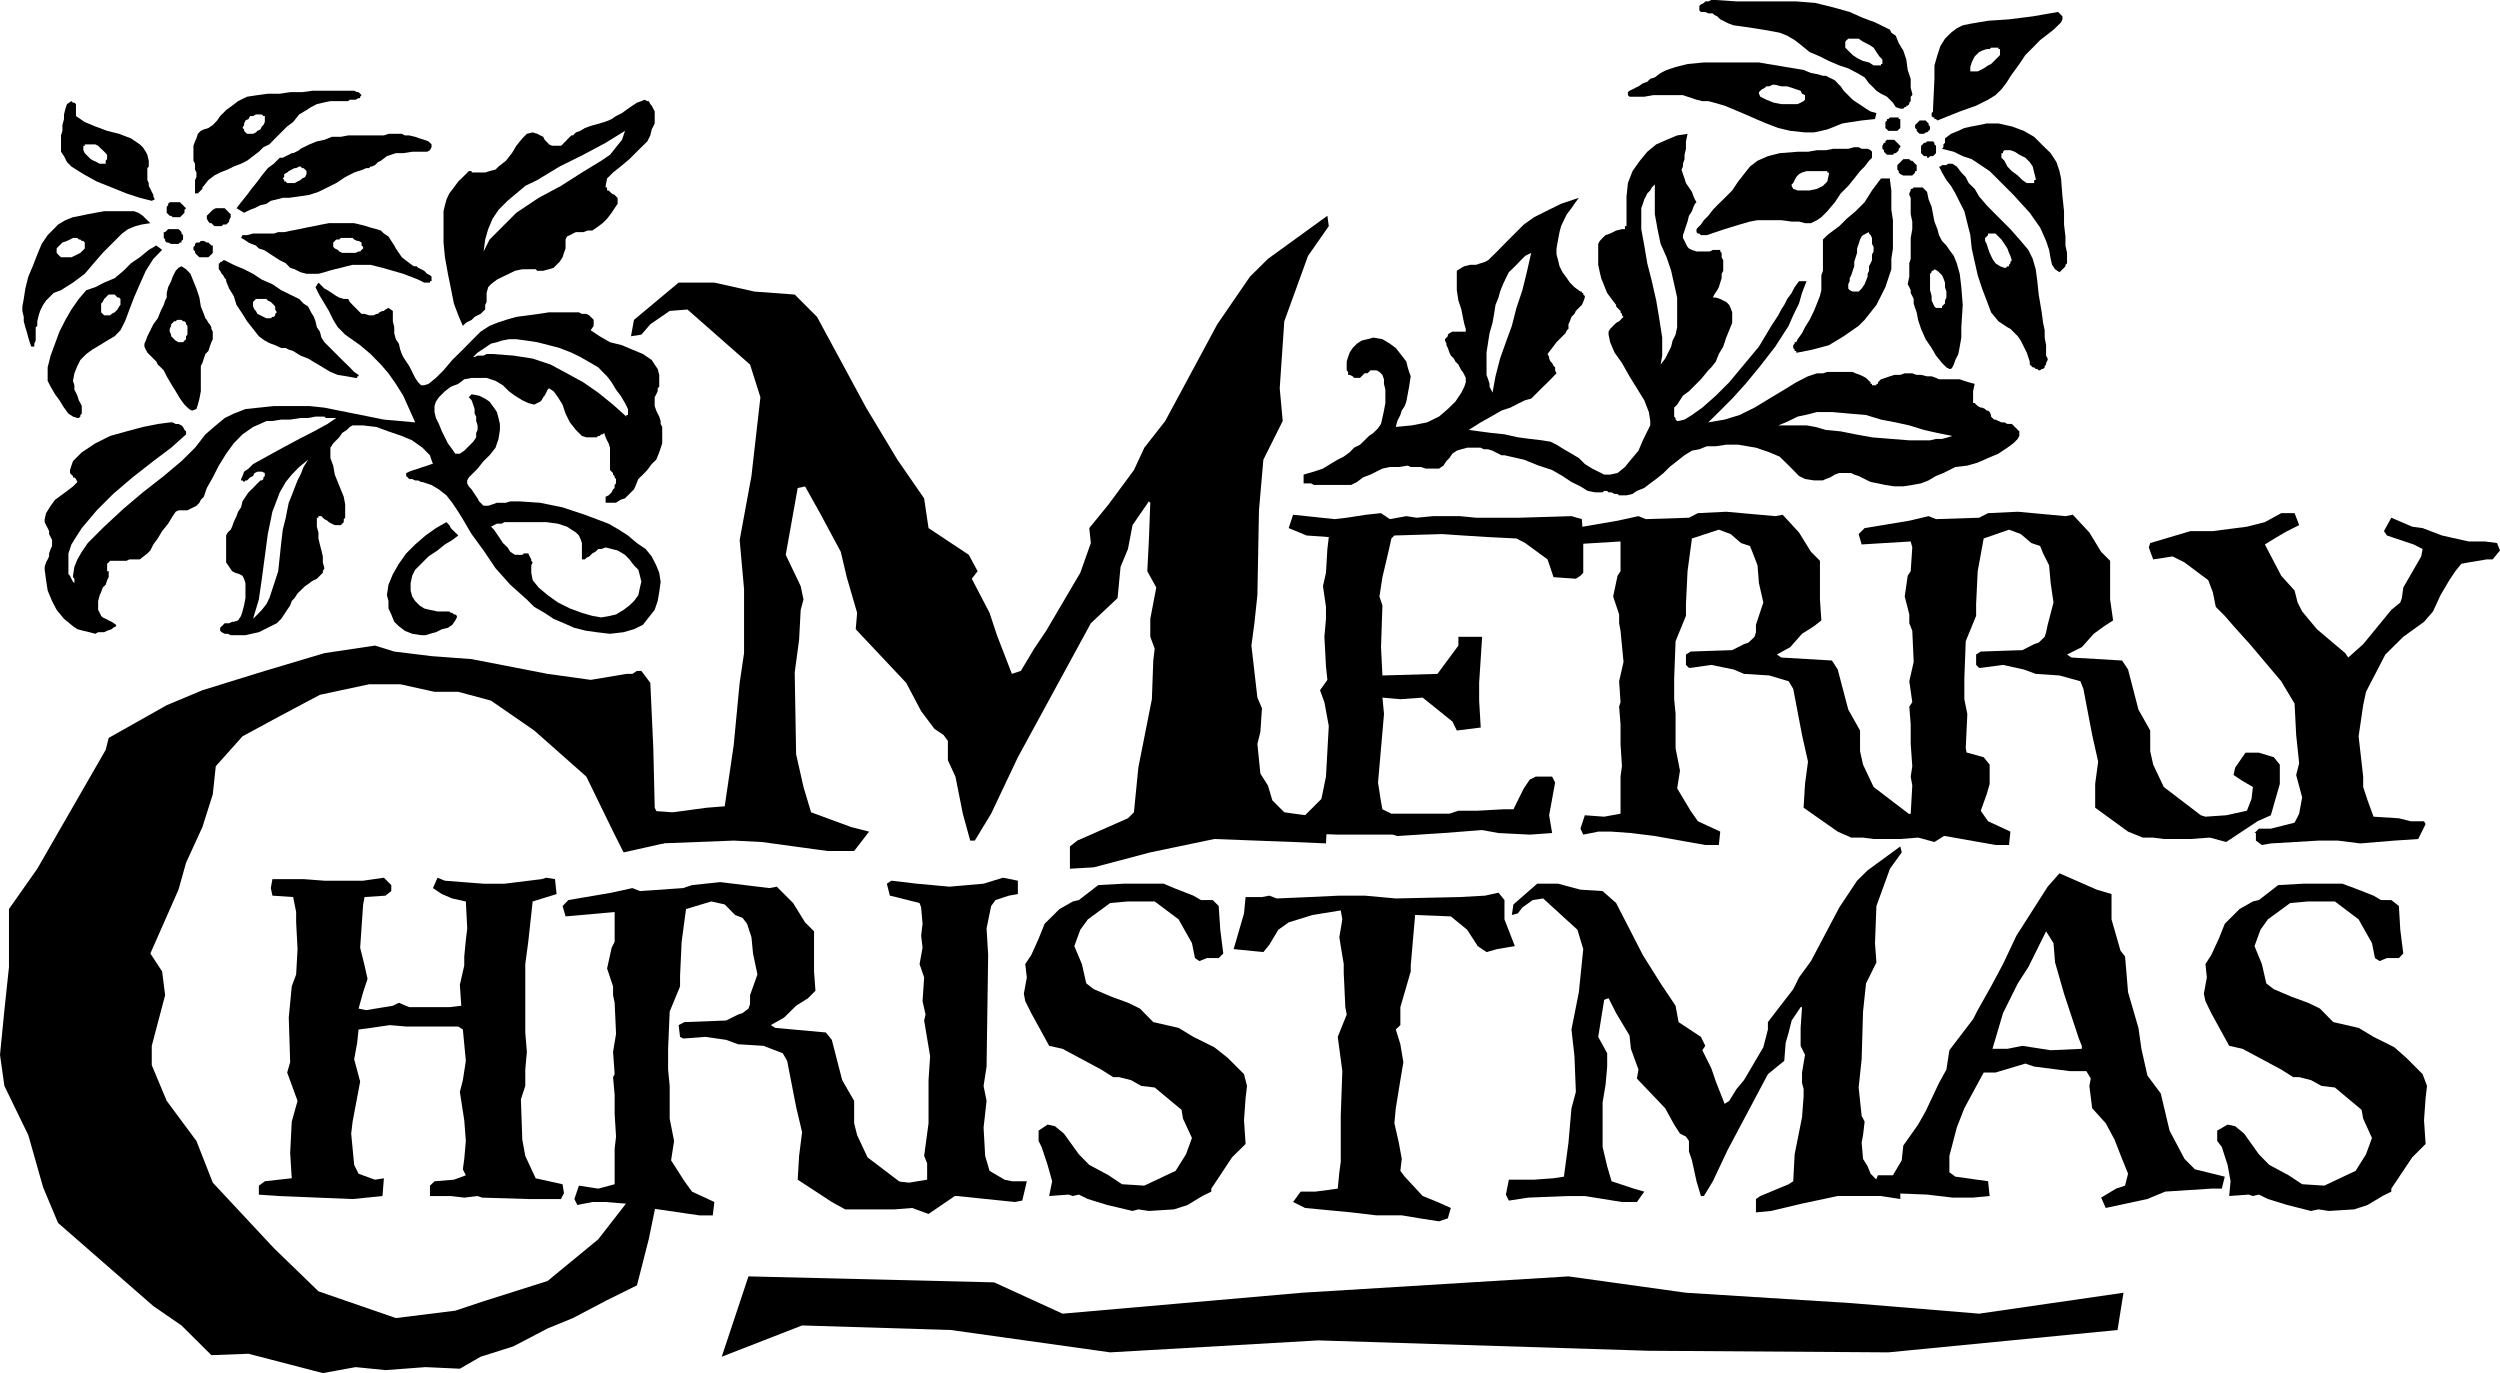 <svg xmlns="http://www.w3.org/2000/svg" width="537.298" height="295.106" fill-rule="evenodd" stroke-linecap="round" preserveAspectRatio="none" viewBox="0 0 14216 7808"><style>.pen1{stroke:none}.brush1{fill:#000}</style><path d="m3825 4619 194-26 102-8 51-347 34-355 25-169v-364l-25-279 67-364 51-448-59-186-356-313-101 8-110 76-51 59-59 9 17-93 254-212h203l228 51 229 17 127 127 279 516 178 296 152 220 25 169 229 152 50 93-33 43 101 194 42 127 85 220 51-17 76-127 68-101 194-330 60-169-9-85 110-135 144-195 59-127 119-152 296-550 186-271 102-101 338-245 8 59-118 169-135 372-26 381 17 186-110 220-25 288-9 482-17 160-17 127 34 296 26 60-9 135-17 68 17 169 43 68 25 84 68 68 177 25h68l-8 152-187-8-448-17-364 76-321 85-136 8v-127l42-33 288-127 34-34 25-254 77-389 8-220 8-68-25-67v-102l34-178-51-93 9-177 8-212-8-8-93 135-26 136-42 101-17 178-152 143-415 762-152 321-93 153h-26l-42-153-42-211-43-93v-110l-25-34-51-34-76-101-85-161-287-305 8-93-59-203-34-144-118-220-85-152-42 9-68 380 85 178 16 76-16 59-9 170-25 186 8 465 42 186 43 144 228 84 102 26-85 110h-152l-373-51-160-8-415 16-195 26-25-68 34-152 254 17z" class="pen1 brush1"/><path d="m7514 4543 26-127 16-288-25-135-25-68 42-59-8-76-9-169 9-102v-68l-17-118 17-76 8-135 8-68-126-9-102-42 25-76 237 25 68-8 110-17 85-9 50 34 94-17 59 9 93-9h152l93 9h246l296-9 59 17 8 119v186l-16 17-26 17-127-9-34-101-127-93-50-26-161-8-144-9-118-8-271 8-17 17-17 76-34 144-17 110 17 51-8 237 8 161 313-9 119-161v-50h135l-17 262v101l9 153-136 17-25-51-169-136-127 9-102-9 9 93-34 390 17 110 8 42 51 25h330l51-17h110l144-8h59l59-119 34-50 34-17h93l17 34-34 186 17 101-127 9-178-9-93-17-220 17-262 17-26-8h-313l-245-9-59-8-9-59 127-34 93-93z" class="pen1 brush1"/><path d="m9198 2961 119-26 42 17 245-8 51-26 161-8 279 25 42-8 93 101 68 110 51 51v220l8 119-42 33-68 43-67 76-76 42 25 17 288 17 33 51 60 228 67 119v118l17 76 60 127 211 161 25 8 110-8 127-26 26-67 8-68-59-34-51-34 9-42 59-85h68l93 26 34 42v110l-17 59-43 119-67 34-187 118-93-25-101 8h-152l-60-8h-67l-77-34-194-136 8-135 17-127-34-152-50-262-26-43-110-33-144-9-59-25-127-26-118 17h-9l-17-17v-59l26-17 237-8 67-34 26-9 34-33 8-26v-42l42-127-25-110-8-101-26-68-17-42-51-17-59-51-67-25-153 50-25 186-9 187v67l-59 144-8 211v119l8 84v195l25 127-16 101 76 127 42 60 127 59-8 76h-77l-287-51-136-17-110-8h-76l-85 17-16-34 25-76 110 8 93-17v-211l8-59-8-127v-110l-8-102 8-25-8-119 25-110-17-177-8-43v-50l-34-102 25-118 17-26v-169l-279 17-17-59 34-34 245-42z" class="pen1 brush1"/><path d="m10857 2961 110-26 42 17 245-8 51-26 169-8 271 25 42-8 94 101 67 110 51 51v220l17 119-51 33-59 43-68 76-84 42 25 17 288 17 34 51 59 228 67 119v118l17 76 60 127 211 161 26 8 118-8 118-26 26-67 8-68-59-34-51-34 9-42 59-85h76l85 26 34 42v110l-17 59-34 119-76 34-178 118-93-25-110 8h-152l-60-8h-59l-84-34-187-136v-135l17-127-34-152-50-262-17-43-119-33-135-9-68-25-118-26-127 17h-9l-17-17v-59l26-17 237-8 67-34 26-9 34-33 8-26 9-42 33-127-16-110-9-101-34-68-17-42-50-17-60-51-67-25-144 50-34 186-9 187v67l-59 144-8 211v119l17 84-9 195 26 127-9 101 68 127 42 60 127 59-8 76h-77l-287-51-136-17-110-8h-67l-93 17-17-34 25-76 110 8 93-17 9-160-9-51 9-59-9-127v-110l-8-102 17-25-17-119 25-110-8-177-17-43v-50l-26-102 17-118 17-26 9-135-9-34-279 17-17-59 34-34 254-42z" class="pen1 brush1"/><path d="m12583 3020 194-25 102-26 93-51h76l26 68-68 34-59 34-68 42 93 178 76 84 17 68 26 51 84 101 161 136 17 25 85-76 160-195 51-42 9-25 8-60 102-177 8-42-51-26-51-17-101-34-17-25 42-76 119 51 59 8 110 42 152 34h93l68 9 17 42-42 51h-34l-102 17-42 8-34 42-34 51-50 85-43 93-51 59-118 85-102 101-110 212-16 76-26 177 26 229v59l25 76 34 93 144 9 67 17h76l9 16-42 85-136 9-194 16-127-16h-110l-271 16-51 9-34-25v-43h-8l25-25h68l68-17 67-17 26-51 17-93-34-127 17-67-17-161-9-178-76-127-178-211-84-93-59-68-51-51-17-84-26-68-135-101-68-34-110 17-25-68 8-25 229-68h127zM51 5499v-330l161-229 389-676 17-68 330-186 203-85 355-110 339-101 287-43 110 34 212 26 228 17 432 84 245 34 203-34h34l26-17h25l51 68 17 372 8 338 85 178-34 25-228 51-51-101-161-330-296-262-246-170-186-50h-135l-195-43h-177l-280 60-237 126-203 110-152 170-17 160-59 186-93 203-43 153-160 363 67 102 17 135-76 288v110l85 203 169 228 93 237 347 372 254 246 440 152 338-42 153-51 372-118 186-153 102-84 296-381 59 51-68 330-67 262-170 84-194 102-144 59-195 102-186 59-118 68-195-9-228 17-170-17-186 34-423-110-211 8-170-169-160-110-542-473-85-203-84-296-136-280-25-177 25-254 26-245z" class="pen1 brush1"/><path d="m1506 6717 153-17-9-144 9-178 33-118-59-161 17-59-8-254 17-177 25-68 8-144-8-152v-59l-17-85-118-8-9-43 9-51h177l119 9h220l118-17 42 42v34l-33 26-119 8-8 42-17 246 25 101 17 76-25 76-26 93 43 9 152-25 34-17 59 25h228l68-8-8-119 25-110v-51l9-93 8-67-8-153-77-17-59-25-51-34 26-59 42 17 220 17h119l211-26 26-8 50 8 9 85-136 42-25 229-17 127v389l9 110-9 101v93l-25 76 8 229 17 93 59 127 153 34 8 50-17 34h-186l-262-8-26-9-76 9-76-9h-119v-59l26-25 110-9 68-25-17-34 8-59 9-102-9-118-25-161 17-67 17-110-17-178-26-17h-296l-93-8-110 16-68 9-8 76-17 93 34 127-43 228-8 68 17 178 25 50 93 34 51-8-8 101-170 17-414-17-119-8v-51l34-25zm1972-1641 118-26 43 17 245-17 51-17 161-17 279 34 42-8 93 93 68 110 51 51v228l8 110-42 42-68 43-68 67-76 43 26 16 287 26 34 42 59 229 68 118v127l17 68 59 126 212 161 25 17 110-17 127-25 26-68 8-59-59-42-51-34 8-34 51-85h76l93 26 34 34v118l-17 51-42 127-68 25-186 127-93-34-101 8h-280l-76-42-194-127 8-135 17-135-34-144-51-262-25-43-110-42-144-9-68-25-118-17-119 9h-8l-17-9-8-67 33-17 237-9 68-34 25-8 34-26 9-25v-51l42-118-25-119-9-93-25-76-26-34-42-16-59-60-76-17-144 43-25 186-9 194v60l-59 143-9 212v118l9 93v186l25 127-17 110 76 119 43 59 127 59-9 76h-76l-288-42-135-25-110-9h-76l-85 17-17-34 26-76 110 17 93-25v-203l8-68-8-127v-110l-9-101 9-17-9-127 17-102-8-177-9-43v-50l-34-102 26-118 17-34v-169l-279 25-17-59 33-34 246-42z" class="pen1 brush1"/><path d="m5213 5025 186 17 194-17 110-34 85 17v76l-51 9-76 25-25 34-26 127 9 152-9 634-17 110 17 85-17 152 9 161 25 85 85 50 42 9h85l-26 110-42 8-330-34h-102l-262 17-17-76 34-25 76 8 102-17v-93l-17-42 25-186v-245l9-136-34-203 8-34-17-76 9-135-26-76 17-93-8-68 8-68-8-93-9-25-135-34-34-8-17-68 26-17 144 17zm651 406 42-93 34-85 85-84 76-43 34-8 110-85 144-8h228l59 25 110 43 43 25h67l34 34 9 135 17 135-26 26h-67l-43 17-25-17-17-85-76-135-136-102h-152l-101 9-127 93-43 59-34 93 43 102 25 110 43 33 101 43 93 34 68 33 76 77 144 33 84 51 119 59 76 60 93 93 17 67-8 68-9 127 9 135-77 76-84 127-34 51v17l-51 25-84 51-77 25-143 9-60-9-33 9-144-34-110-34-51-25-34 8-25-8-110 8 17-84-26-93-34-102-17-34v-59l51-34 42 9 51 42 85 118 59 60 110 59 76 51 127 8 178-84 59-94 34-93-51-110-8-50-153-127-76-9-59-33-68-17h-33l-68-43-220-118-76-17-102-186-34-68-8-42 17-93-9-76 34-51zm1312-330 42-8 42 16 186-8 170-8h144l177 16 364-8 144-8 76-17 34 42v110l59 152-101 17-60 17-50-34-60-93-93-76-203-8-25 287v34l-59 203v102l-26 25 26 84 17 102-17 102-26 160-8 85 25 110 17 93-8 68 25 33 102 110 84 34 76 34-17 59-50 17-110-17-102-17h-144l-144-17-262-25-68-34 43-59h84l127-17 9-93 8-59v-262l9-254-26-195 51-127-8-42-9-195v-50l-17-102-8-51 17-101-9-51-161 26-135 42-59 42-51 85-34 42-169-17 59-203 9-93h93z" class="pen1 brush1"/><path d="m8724 6708 110-8 59-9 26-194 17-195 25-93-8-203-17-152 42-212 25-245-33-110-195-178-59 9-59 42-26 34-34 9 9-60 135-118h119l127 34 126 8 77 68 152 296 101 161 85 127 17 93 127 84 25 51-17 25 51 102 26 76 50 127 26-17 42-68 42-50 110-187 26-101v-42l59-77 85-110 33-67 68-93 161-305 101-152 60-59 186-136 8 34-67 93-77 212-8 211 8 110-59 119-17 160-8 271-9 85-8 76 17 161 17 33-9 77-8 42 8 93 26 42 17 42 33 34 102 17h34v93l-110-17h-246l-203 43-177 42-85 8v-76l25-17 161-67 26-17 8-153 42-211 9-118v-43l-9-34v-59l17-101-25-51v-102l8-118h-8l-51 76-17 68-17 59-8 102-93 76-229 431-84 178-51 84h-17l-25-84-26-119-17-50v-60l-17-25-34-17-33-51-51-93-161-169 9-51-43-118-8-76-76-127-43-85-25 9-34 211 51 93v76l-9 102-17 101v254l26 110 25 85 127 42 59 17-42 59h-85l-211-34h-93l-229 9-110 17-17-34 17-85h144z" class="pen1 brush1"/><path d="m10764 6683 50-85 9-84 84-119 43-76 76-161 42-76 17-110 135-177 26-51 76-135 68-127 76-161 178-279 67-76 212 93 84 25v144l51 178 26 33 17 203 59 203 17 119 34 152 76 102 50 211 85 161 59 59 170 42-17 68h-60l-262 17-101 42-237 51-26-59 85-51 51-17 17-68-34-84-43-110-50-93-77-85-16-127 8-42-25-42h-93l-204-26-50-17-170 51h-67l-110 203-43 110-42 161v93l34 25 186 26 9 84-94 9h-118l-144-17-228-9-76-8-9-17 34-76h85zm566-719h85l85-17 161 25 177-8v-17l-17-42-42-127-42-127-51-178-9-110-42-67-25 50-76 153-60 93-84 169-60 203zm1244-533 43-93 34-85 84-84 76-43 34-8 110-85 144-8h220l68 25 110 43 42 25h59l43 34 8 135 17 135-25 26h-68l-42 17-26-17-17-85-76-135-135-102h-153l-101 9-127 93-42 59-34 93 42 102 25 110 43 33 101 43 93 34 68 33 76 77 144 33 85 51 118 59 68 60 93 93 25 67-8 68-9 127 9 135-76 76-85 127-34 51v17l-50 25-85 51-76 25-144 9-59-9-43 9-135-34-110-34-51-25-34 8-25-8-110 8 8-84-17-93-33-102-26-34v-59l59-34 43 9 51 42 84 118 59 60 110 59 77 51 126 8 178-84 59-94 34-93-50-110-9-50-152-127-76-9-60-33-67-17h-34l-68-43-220-118-76-17-102-186-33-68-9-42 17-93-8-76 33-51zM1371 2724l8-17 9-25 25-17 26-26 76-42 93-51 93-50 84-43 77-42 50-34h-59l-8-8h-51l-42 8h-43l-59 9h-51l-50 8h-34l-17 8-59 26-60 42-50 51-43 59-42 68-34 67-34 60-17 50-17 17-8 17-17 17-17 9-17 8-17 9h-51l-16 8-17 25-26 43-34 42-25 42-25 34-17 34-17 17-43 34h-59l-17 8h-93l-8 9-9 8v42h9v34l-9 17-8 26-17 16-9 26-8 17-9 34v50l9 17 8 17 9 9 17 8 17 9 17 8 25 17v8l-17 9-8 8-26 9-17 8h-34l-16 9-34-9-34-8-34-9-25-17-51-42-42-51-26-50-25-60-9-59-8-59v-17l8-25 9-17 8-17v-17l9-25 8-17v-34l-8-17-9-17v-17l-8-17-9-17-8-17v-17l8-34 26-42 25-34 34-25 34-25 34-26 17-17 8-8-8-17-9-9h-8v-8l-9-8-8-9v-17l8-25 9-26 25-25 25-25 77-51 84-42 93-26 93-25 85-17 68-9h17l17 9h16l17 8 9 9 8 17 9 8v17l-85 76-101 76-119 93-110 94-93 93-85 101-33 51-26 42-17 51v118l9 9 8 17 9 17 8 8v-25l-8-9v-8l8-51 17-42 25-43 34-50 93-93 110-102 110-93 119-93 101-85 77-76 59-76 59-51 51-42 51-25 67-26 76-8 85-9h203l85 9 84 17 85 17 85 17 84 17 93 8 85 8-34-76-34-76-42-67-42-60-43-50-59-60-59-50-85-60-17-17-25-25-26-42-25-51-25-42-26-43-17-33-8-17 17-26 17 17 17 17 17 9 25 16 25 17 17 9 26 8h25l9 17 16 17 9 9 17 17 8 8 17 17h17l26 8h25l17-8h8l9-9 17-8h8l9-8 17-9 25 17v59l8 34v34l9 34 17 25 8 34 9 25 8 17 17 26 17 25 17 34 17 34 17 25 17 17h17l25-8 42-34 43-43 50-59 60-59 50-51 51-51 51-33 42-17 51-17 59-17 68-9 59-8 59-9h170l17 9h25l17 8 8 9 9 8 8 9v34l-17 25 51 34 59 34 68 17 59 25 60 25 50 34 17 26 17 25 9 34v67l-9 9v17l-8 17-9 17v50l9 26 8 17 9 17 8 25v17l9 17v93l-17 51-17 42-26 25-25 34-25 26-26 25-17 42-8 17-17 17-17 17-17 17-25 8-26 17h-59v-34l17-8 8-8 9-9 8-17 9-8v-17l8-9v-25l-8-9v-8l-9-8v-9l-8-8-9-9v-127l-8-25-9-17-8-17-8-25-9 8h-8l-9 9h-8l-9 8h-59l-25-8-17-17-17-17-34-43-25-50-17-51-26-42-25-34-26-17-8 8-8 17-9 17-8 9-9 17-8 8-17 8-17 9-34-9-34-16-42-26-34-25-34-34-42-25-51-17h-85l-42 8-34 26-42 16-34 26-34 34-17 25-8 25v34l8 34 17 34 17 42 17 34 17 34 25 34 17 25h26l25-17 17-17 17-17 17-17 17-25v-25l8-17v-26l-8-25v-25l-9-17v-26l-8-25-9-25-16-17 16-17 43 8 34 17 25 17 25 34 17 25 9 34 8 34v34l-8 51-17 50-34 43-34 33-34 43-25 25-25 25-9 17v17l9 17 16 17 17 26 17 25 9 17 17 17 8 8h26l25-8 25-9h51l25-8h51l119 8 127 26 127 42 135 51 59 34 51 33 51 43 50 34 34 42 26 51 17 42 8 51-8 59-9 51-17 50-34 43-33 42-51 25-59 17-77 9-76-9-59-8-68-17-59-26-59-25-51-34-59-34-42-42-94-84-84-94-68-101-68-93-25-42-25-43-26-42-34-51-33-42-43-34-42-25-51-17h-8l-17-9h-17l-17-8h-17l-8-9-9-8v-17l17-8 25-9 26-8 25-9 26-8 25-9h8l-17-50-42-43-59-42-59-25-76-26-68-25-76-9h-60l-16 9-17 17-26 17-17 25-17 17-17 17-16 25v59l16 43 9 51 17 42 17 42 17 42 8 43v76l-8 8v17l-9 9-8 8h-34l-17-8-17-9-8-8-17-9-9-8-8-9h-17v9h-9v51l9 33v34l8 34 9 34 8 34v34l9 33-9 17v9l-17 17-8 8-9 9-17 8-16 9-9 8-25 17-26 25-17 17-17 26-16 17-9 25-17 25-17 26-17 25-25 25-34 17-34 17-34 17-42 9-34 8h-84l-17-8h-17l-17-9-9-8v-17l9-9 8-8 9-9h25l17-8h9l25-8 17-26 8-25 9-34 8-42v-85l-8-25-9-17-17-9-25-8-17-9-17-25-17-25v-153l9-17 8-8 9-8 8-17 9-26 16-34 9-25 17-25 8-34 17-26 17-25 26-25 16-17 9-9 8-8 9-9h8l9-8v-9l8-8v-17l-17-8h-25l-17 8-8 17-17 8-9 9-8 8h-9l-8 9-9-9h-8v-8zm68 795 25-25 25-26 26-33 17-34 25-76 25-77 9-84 8-76 9-76 17-68 8-42 9-43 17-42 16-42 17-43 17-33 17-43 26-42-51 42-42 43-34 42-34 59-42 110-26 127-17 127-17 127-17 118-33 110zm1514-364h17l9-8h25l8 17 9 17v8l8 9-8 17v42l8 42 34 42 51 43 59 42 68 34 68 25 59 17 51 9 50-9 34-8 43-26 33-25 26-25 25-34 9-43 8-33-8-34-9-34-25-25-26-34-25-26-42-25-34-8-34-9-25 9h-17l-17 16-17 9-17 17-17 8-8 9h-17v-93l-9-26-8-17-17-17-51-33-51-17-67-9h-237l-17 9h-26l-17 8-17 9 17 17 17 25 17 25 17 26 26 25 16 25 26 17h25zm-152-1142 118 9 110 17 102 34 93 50 93 51 85 59 84 68 76 68v-9h9v-34l-17-34-25-42-26-34-25-42-26-34-25-25-25-26-43-25-59-34-51-25-67-26-60-16-67-17-59-9-60-8h-42l-42 8-26 9-34 8-25 17-25 17-26 17-25 25h8l17-8h34l17-9h34zm203-482h-34l-42 9-34 17-34 16-34 17-34 26-16 17-9 33v51l-8 17v26l-9 8-17 17-17 8-17 9-17 17-16 8-17 9-17 17-26-60-25-67-17-85-17-84-17-94-8-84v-178l8-34 9-33 16-34 26-34 25-34 26-25 34-34h16v8h77l25-8 34-9 17-17 42-33 34-43 25-42 34-42 26-26 33-8 26 8 17 9 17 8 8 17 17 17 8 9 17 8h51l9-8 8-9 9-8 8-9 8-8 9-9 8-8h9l17-17 25-9 26-16 25-9 25-8 34-9 26-8 25-9 17-8 25-17 34-17 34-25 25-17 26-17 25-9 17-8 17 8h8l9 17 8 9 9 17 8 16v68l-17 34-8 34-17 34-51 50-51 51-50 42-43 34-34 34-8 42v9h8v17h9l8 8 9 9 17 8 8 9 9 8v34l-17 25-17 26-26 34-25 25-34 25-25 17h-26l-25 9h-42l-17 8-17 9-17 8-8 17v51l-9 25-8 25-17 26-17 17-17 17-26 8-33 9h-34l-9-9h-42zm-254-101 34-68 51-51 51-51 50-50 127-85 127-68 119-76 110-67 50-34 34-43 34-42 17-51-110 68-127 68-135 67-127 77-68 33-51 43-50 42-51 51-34 51-25 59-17 59-9 68zm-415 1886v42l9 34 17 26 25 25 26 17 33 8 43 9h67l9 8h8l9 9h8l9 8v9l-9 17-17 25-25 17-34 8-34 17-34 9-25 8h-25l-51-8-42-17-34-26-26-25-17-42-16-34v-42l-9-34 9-59 25-60 34-59 42-59 51-51 59-51 59-42 60-34 8 9 8 8 9 17 8 9 9 8 8 8 9 9 8 8-34 26-42 25-42 34-51 34-42 42-34 34-17 34-9 42zM406 575l9 9h8l9 8v68l50 34 60 25 67 25 68 17 68 26 50 34 17 16 17 26 9 17 8 34v33l-8 9v68l8 17v16l9 17 8 17 9 17v9l8 17-17 8-68-17-76-25-84-34-85-34-76-42-68-43-25-25-17-34-17-25v-93l8-26v-33l9-34v-26l8-33 9-26 25-17zm102 246h-26v8h-8v25l8 17 17 17 17 17 17 9 17 8 17 9h34v-17l8-9v-25l-8-9-17-17-9-8-17-17-16-8h-34zm-161 829-42 16-26 26-17 17-17 25-17 34-8 25-8 34v26l-9 8v76l-8 17v17h-17l-9-25-8-26-9-34-8-25-9-34v-25l-8-34v-25l8-43 9-59 17-68 25-59 26-67 25-60 34-50 34-34 25-26 42-25 43-17 42-8 42-9 43-8 50-9h170l25 9 25 17 17 17 26 25-51 8-34 9-42 17-34 25-51 51-59 59-51 59-51 60-67 50-68 43zm85-297h-17l-17 9-17 8-26 9-8 8-17 17-8 9v25l8 9 8 8 9 8h59l17-8 17-8 17-9 17-17 8-8v-34l-8-9h-9l-8-8h-9l-8-9h-8zm490 68-50 51-43 68-34 76-33 76-26 68-25 67-26 51-33 34-43 25-42 26-42 25-34 25-34 34-17 34-17 42-8 43 8 25v25l9 17 8 17 8 26 9 16 8 17v43l-8 8v9l-9 8h-8l-25-8-26-17-25-34-26-42-25-34-25-43-17-33v-77l17-67 25-68 25-68 34-67 34-59 42-60 43-50 51-17 50-26 60-25 50-42 43-43 50-34 51-42 43-25 33 25zm-287 254h-17l-9 8-8 9-9 8-8 17-9 9v50l9 9 8 8h34l9-8 17-9 8-8 8-8 9-17 8-9v-34l-8-8h-9l-8-9-8-8h-17zm1066 25 25 26 26 17 17 33 16 26 9 25 8 34 17 25 9 34 17 26 25 25 25 25 34 34 26 26 34 33 25 26 25 17v8h-8v9h-9l-50-9-51-8-42-17-43-26-42-25-42-25-43-17-42-26-25-8-17-9h-26l-17-8-17-8-25-9-17-8-17-9-34-25-33-42-34-43-26-42-34-51-16-51-26-42-17-42v-9l-8-8-9-17-8-8-9-17-8-9v-34h8v-8h9l8-9h9l51 26 59 25 51 26 50 33 60 26 50 34 51 25 51 25zm-229 0h-17l-8 9-8 8v26l8 17 8 8 9 17 17 8 17 9 17 8h25l9-8h8l8-9v-8l9-9-9-16v-17l-8-9-17-17-17-8-8-9h-43zm-93-363h26l34-9h118l25-8h34l43-9 42-8 42-9 42-8 43-9 42-8h144l34 8 34 9 25 8 34 9 25 8 17 17 26 17 16 25 17 26 9 17 17 25 17 25 34 26 33 25h17l9 9 17 8 17 9 17 17 16 8 9 8v26h-9v8h-33l-34-17-43-17-42-16-59-17-59-17-68-17h-102l-33 8-34 9-34 8-34 9-25 8-34 9h-68l-34-9-34-17-25-8-25-26-34-17-26-17-25-16-25-17-17-9-26-8-17-17-25-9-17-8-25-17-17-9 8-16zm601 16h-42l-9 9h-17l-8 8-9 9v25l9 9 17 8 8 9 17 8h76l17-8h9l8-9 9-8v-9l-9-8v-17l-17-9h-8l-17-8-9-9h-25zm-635-169 26-34 34-42 25-34 34-42 25-34 34-42 34-25 34-34h17l17-9 17-8 17-9h8l17-8 17-9 8-8 51-25 42-17 43-9 42-17h51l42-8h203l26-9h76l17 9h25l34 8 25 9 26 8 25 9 17 17v16l-9 17-16 9h-85l-51 8h-42l-51 17-34 26-17 8-8 9-9 8-17 8h-8l-8 9h-17l-17 8-51 17-51 26-51 34-50 25-51 25-51 17-59 9-59 8h-34l-34 9-34 8-25 17-34 8-34 17-25 9-34 17-43-26zm356-237-17 9h-9l-16 8-17 9-9 8-17 9v17l-8 8 8 9v8h9l8 9h42l17-9 17-8 9-9 17-8 8-17v-17l-8-9-9-8h-8l-9-9h-8zm-592 153v-76l8-17v-26l-8-17v-33l-9-17v-85l9-25 8-17 8-26 17-17 17-8 26-8 25-17 25-26 17-25 34-34 34-25 34-26 51-25 59-9 59-8h68l59-9h68l59-8h237l17 8h8l9 9 8 8-8 9v8h-9l-17 9h-33l-9 8h-101l-43 9-34 8-33 17-26 17-42 25-34 43-34 25-25 25-26 26-25 25-25 26-34 16-26 26-33 25-34 26-34 17-42 16-34 17-43 17-33 17-34 26-26 33-8 9v8l-9 9-8 8-9 9h-16zm363-449h-17l-16 9h-17l-9 17-17 8-8 17v9l-9 17 9 8v8l8 9 9 8h34l16-8 9-9 17-8 8-17 9-8 8-17v-34h-8l-9-9h-17zm-448 1168h-17l-8 8h-9l-8 9-9 8v9l-8 17v16l8 17v9l9 8 8 9 9 8 16 9h26l8-9 9-8v-17l8-9v-50l-8-9v-8l-9-9h-8l-9-8h-8zm-17-584h-25l-9-8h-8l-9-9-8-8v-34l8-9v-8l9-9h59l8 9 9 8 8 9 9 8-9 9v17l-8 8-9 9-8 8h-17zm-17 152h-17l-17-8h-8l-9-9v-8l-8-9v-33h8l9-9 8-8h59l9 8 8 9v8l9 9v25l-9 8v9h-8l-9 8h-25zm169 76h-25l-9-8-8-8-8-9v-8l-9-9v-17l9-8v-9l8-8h17l8-9h17l17 9h9l8 8 9 9h8v42l-8 9-9 8-8 8h-26zm85-177h-25l-9-9-8-8h-9l-8-9-9-16v-17l9-9 8-8 9-9 8-8 17-9h51l8 9 9 8 8 9 9 8v17l-9 17v8l-8 9-9 8h-17l-8 9h-17zm-102 795v144l-8 42-9 34-8 25-25 9-17-9-26-25-25-34-25-42-26-42-25-43-17-34-17-17-17-16-8-17-17-17-17-17-17-17-9-17-8-17v-17l8-17 9-25 17-34 17-34 25-34 17-42 17-34 8-25 9-17v-26l8-33 17-34 9-26 17-33 16-17 17-9 26 17 25 26 17 42 17 42 17 51 8 51 17 42 9 25 8 9 9 17 8 8 9 17v9l8 16v43l-8 17-9 25-8 25-17 17-9 26-8 25-9 17zm8242 313-8-51-26-67-42-68-42-68-43-76-42-59-25-59-9-43v-17l9-16 17-17 17-17 17-9 8-8 8-9 9-8-9-9v-8l-8-9v-8l-8-8-9-9-8-8v-9l-26-34-25-34-17-42-17-42-8-34-9-42v-119l9-17 16-17 17-16 26-9 34-17 33-8h17v-17h9v-169l8-76 26-68 42-59 42-51 51-42 59-26 60-25 59-9-9 43v42l-8 34v25l-9 26v16l-8 17 8 26 9 25 8 26 17 25 17 25 9 26 8 17 9 16-9 9-8 17-9 25-17 26-8 33-9 26-8 25-9 26v16l9 17 8 17 9 17 8 9 17 8 26 9h76l17-9h42v9l8 8v25l9 17v60l-9 17v25l-8 25-8 26-9 17-17 25-8 17h17l25 8 17 9 17 8 17 17 8 17 9 25v60l-17 42-17 42-17 51-25 42-17 43-26 33-17 17-42 51-34 34-34 34-34 25-17 26-16 25-17 17v51l8 8v9l9 8h8l34-8 42-26 59-42 77-68 76-76 84-101 85-102 76-127 17-25 17-26 17-33 17-26 17-34 25-34 17-33 25-34h43l-26 67-17 60-33 67-26 60-76 118-85 110-84 102-76 84-76 76-60 59 93-16 85-26 85-42 84-51 85-51 68-42 67-34 51-17h34l25-8h144l17 8 25 9 17 8 17 9 17 17 9 8v9h8v8h25v-8h9v-9l8-8 9-9 25-8 26-9 25-8h34l25-9h43l25 9h25l34 8h26l25 9 17 8h118l26 9 25 8 34 9-9 42v67h9l17 17 17 9h8l17 8 9 9h8l9 8 8 17v9l17 17h8l17 8 17 8h17l17 9h25l9 8 8 9 9 8 8 9 9 8v26l-9 17-25 25-34 25-51 34-59 25-59 26-59 17-68 8-34 17-34 17-42 17-42 25-43 17-50 9-51 8h-51l-51-8-42-9-42-8-34-17-34-17-25-8-17-9h-68l-25 9-26 16-25 9-17 8h-51l-51-8-34-17-33-34-34-34-43-42-59-25-76-26-101-17h-68l-59 9h-51l-43 17-42 8-42 26-42 33-43 34-34 34-42 34-34 25-34 26-42 17-25 17-34 8h-42l-9-8h-17l-17-9h-17l-8-8h-17l-9 8h-42l-42-8-42-26-51-25-51-34-59-34-76-25-85-34-110-25h-17l-17-9-17-8-17-9-25-8h-25l-17-9h-77l-33 9-26 8-25 17-17 25-17 17-17 26-25 17h-76l-26-9h-59l-17-8-51 8h-51l-42 9-34 17-34 17-42 16-34 26-34 17h-211l-17-9h-42v-50l59-17 51-17 42-26 42-25 34-17 34-25 25-26 34-17 26-25 25-25 25-17 26-26 17-25 8-34 9-42 8-43v-76l-8-33v-26l-9-25-17-17-17-9h-34l-8 9-9 8h-16l-9 9-8 8-9 9h-34l-8-9-17-8h-9v-17l-8-9v-50l8-26 9-25 17-26 25-25 26-17 33-8 34-9 51 9 42 25 34 25 34 43 26 34 8 33 8 26 9 25-9 59-8 43-8 42-9 25-17 26-8 25-17 34-9 34 93-9 85-17 68-33 50-43 43-42 34-51 17-34 8-25v-25l-8-17-9-17-8-9-9-17-8-16-17-17-9-17-17-17-8-17-9-26-8-16v-9l-8-17v-8l8-9 8-8v-9l9-8 17-9h76v-16l-8-26-9-42-8-42-17-51-9-59v-110l26-17 17-9 33-8h34l26-9 25-8 17-9 51-50 50-51 51-51 51-51 59-42 68-34 85-42 101-34-25 34-17 25-26 34-17 34-16 34-9 34-8 42-9 51v34l9 33 8 34 17 34 25 34 17 25 26 26 34 25h8v8h8v9l9 8v9l-9 25-8 17-17 17-17 17-8 17-17 17-9 25-8 17v26l-9 8-8 17-17 17-17 17-17 17-25 33-26 34 9 17v9l8 17 9 8 8 17 9 8v17l8 17-17 17-8 9-17 17-17 17-17 16-17 17-17 17-17 17-17 17-34 9-33 16-51 26-51 17-59 34-59 33-68 43 59 8 68 9 76 8 76 17 68 9 68 8 50 8 34 17 42 26 43 25 42 25 34 34 42 26 34 17 34 17h34l42-9 42-34 34-42 43-51 25-59 25-51 17-34v-25zm-897-161 17-93 26-101 33-93 34-93 26-102 34-101 25-102 25-110-34 17-25 25-25 26-17 17-26 25-17 34-16 34-17 42-9 34-17 42-8 51-9 51-17 59-8 51-9 59v127l9 25 8 26v16l9 17 8 17zm846-1015v85l17 93 17 101 26 102 25 110 17 101 17 110v102l-9 51 26-34 17-34 17-34 8-34 17-34 9-42v-169l-17-76-17-76-26-77-34-76-16-76-17-93v-169l-17 17-9 17-17 17-8 17-9 17-8 25-9 25v34zm1769 1261-85-17-76-17-84-26-77-17-84-16-85-26-93-8-101-9h-85l-34 9-34 8-42 9-34 17-34 16-42 17h161l51 9 59 17 84 8 85 17 93 17 110 9 102 8h118l34-8h34l34-9 25-8zm-59-1633 8-9v-16l9-9v-25l34-26 42-17 34-16 42-9 42-8 43-9h67l76 17 68 25 59 34 51 51 43 42 33 51 17 51 9 42 8 102 9 84v76l8 68v51l9 42v59l-9 9v8l-8 9-9 8-8 9-9 8-25-17-17-25-8-34-9-51-17-51-34-76-59-84-93-102-51-51-42-42-42-42-51-34-51-34-51-17-51-25-67-17zm499 195h25v-17h9v-9l-9-34-8-34-17-25-25-25-34-17-26-17-25-9h-34l-8 9v8h-9v26l17 17 17 33 25 26 34 25 26 26 25 17h17zm-542-593v-76l17-59 17-51 26-42 34-34 33-25 34-17 43-9 101-17 119-8 135-17 144-25 8 8 9 9 8 8v17l-8 17-17 17-26 25-33 26-43 33-42 43-42 42-34 51-43 59-33 51-26 34-34 33-42 26-68 34-93 33-127 51-8-8h-9v-9h-8l-8-8v-17l8-9v-16l8-170zm246-42 17-8 17-9 25-17 17-8 17-17 17-17 17-17v-34h-9v-8h-42l-8 8h-17l-26 9-17 8-17 17-8 8-9 17-8 17-8 26v25h42zM9875 8h339l110 9 101 25 93 26 76 34 68 25 51 25 34 17 8 17 25 17 17 42 26 43 17 50 8 60 17 50v51l9 34v8l-9 9v25l-8 9v8l-9 9h-8v8h-9l-8 9h-17l-26-9-16-25-17-17-17-17-17-9-17-8-26-17-16-17-26-25-25-34-43-25-50-26-51-17-59-25-51-26-59-25-51-42-34-26-42-25-43-17-42-8-51-9-50-8-60-9-59-8-25-9-17-8-17-9-17-8-17-17-17-8-8-9h-26l-17-8h-25l-9-9V34l9-9 17-8 8-9h17l17-8h26l118 8zm804 364h17v-8h8v-26l-17-17-17-25-16-25-26-17-34-17-25-17h-59l-9 8-8 9v34l17 17 25 25 25 17 34 17 34 8 26 17h25zm-17 305-76 8-59 9-51 8-42 17-43 17-34 8-42 9h-51l-84-9-68-16-68-26-59-25-59-26-59-25-60-25-59-17-34-9h-34l-33-8-26-9-25-8-26-9h-169l-51 9h-84l-9-9v-17l9-8 17-8 17-9 17-8 25-17 25-9 17-17 26-8 33-25 34-17 51-17 68-17 93-9h313l51 9 51 8 50 9 51 8 51 9 42 17 42 8 26 8h17l17 9 17 8 17 9 16 17 17 17 17 25 17 17 17 17 17 17 25 17 26 17 25 17 26 16 33 9-8 34zm-398-127v-9l-17-8-8-17-25-8-26-9-25-8h-34l-34-9h-17l-17 9h-17l-8 8-17 9-9 8-8 8v9l8 17 34 17 43 17 42 8h93l17-8 17-9 8-8v-17zm-135 702h-135l-43 8-59 17-85 26-101 34h-34l-9-9h-8l-8-8v-17l8-9 17-17 17-25 25-25 26-34 25-26 34-33 51-51 34-51 33-42 34-43 43-33 59-26 67-17 102-8h59l51-9h51l42-8h85l34-9h25l17 9h34l17 8 8 9v34l-17 17-25 33-26 26-33 42-34 42-43 43-33 50-43 51-34 34-25 17-34 17h-34l-34-9h-42l-59-8zm262-279h-118l-26 8-17 9-16 17-9 17-8 17-9 8v8l9 17 25 9h68l42-9 34-17 25-25 9-42v-9h-9v-8zm356 51 8 59v110l9 59v161l-9 59v59l-17 51-17 51-25 50-26 51-33 42-34 43-34 34-85 59-84 51-93 25-85 17h-8v-9h-9v-8l-8-9v-16l8-9v-8h9l8-17 25-34 17-34 26-42 25-51 17-42 17-43 8-33v-85l9-25v-178l25-25 34-26 34-25 42-42 51-43 51-51 42-67 51-68h51v9zm-93 406v-26l-9-17v-34l-8-16-9-9v-8l-17 8-17 9-8 8-9 17-8 25-9 26v25l-8 25-8 26v25l-9 26-8 25-9 17v17l-8 17v25l8 9 17 8h34l17-17 17-25 17-43v-16l8-17v-26l9-17 8-17v-33l9-17zm203 143v-76l8-25v-119l9-50v-43l-9-42v-93l-8-17v-8l8-17v-9h9l8-8h51l25 25 9 43 17 42 8 42 8 42 17 43 9 34 17 33 25 26 17 25 25 34 17 42 17 60 9 76 8 101-8 127v59l-9 51-8 42-17 34-9 26-8 16-8 9h-9l-17-9-25-25-34-42-25-43-34-50-26-59-17-51-8-43-9-25-8-25v-26l-8-17-9-17v-16l-8-17-9-17 9-43zm169 178h17v-8l8-9 9-8v-17l8-17v-34l-8-25v-26l-9-25-8-17-17-17-9-8-17-9-8 9h-8v8l-9 9v93l9 33v26l8 17 8 17 9 8h17zm76-820 25 16 26 34 25 26 17 34 34 33 25 43 43 50 50 51 85 85 59 67 43 51 25 51 17 59 8 59 9 85 17 101 8 60 9 42v42l8 43v59l9 17v8l-9 17v9l-8 8v8l-9 9h-8l-9 8h-8l-9-8h-8l-9-9h-8l-8-8-9-8v-17l-17-51-17-34-17-34-17-25-17-17-17-17-8-8-17-9-51-34-42-51-25-67-26-68-25-76-17-76-17-76-8-76-17-68-17-68-26-51-25-50-25-43-26-33-25-43-17-34h8l9-8h25l9-8h25zm296 592h9l8-9h9v-8l8-9v-8l8-9-8-25-8-17-9-25-17-26-17-25-17-17-17-17h-42v9l-8 8-9 8v17l9 17 8 26 9 25 16 34 17 25 26 17 25 9zm-550-525h-25l-17-8-9-9v-8l-8-9v-25l8-8 9-9 8-8 9-9h34l8 9h9l8 8 8 9 9 8v34h-9v8l-8 9-8 8h-26zm110-101v-9h-17l-8-8-9-9v-42l9-8 8-9h9l8-8h34l8 8v9l9 8v42l-9 9-8 8h-17l-8 9h-9zm-34-136h-8l-9-8-8-9v-8l-9-8v-17l9-9 8-8 9-9h34l8 9 9 8v9l8 8v17l-8 8-9 9h-8l-9 8h-17zm-118-59v26l-9 8-8 8h-51l-8-8-9-8v-34l9-9v-8h8l9-9h50v9h9v25zm-59 178h-17l-9-9-8-8v-9l-9-8v-17l9-17h8v-8l9-9h42l8 9 9 8 8 9 9 8v8l-9 9v8l-8 9-9 8h-8l-8 9h-17zM4256 7258l1397 34 389 178 1362-119 1515-93 668 93 940 59 727 60 821-119-34 212-1303 127-1362-9-1879-59-1184 68-906-127-846-26-457 178 152-457z" class="pen1 brush1"/></svg>
